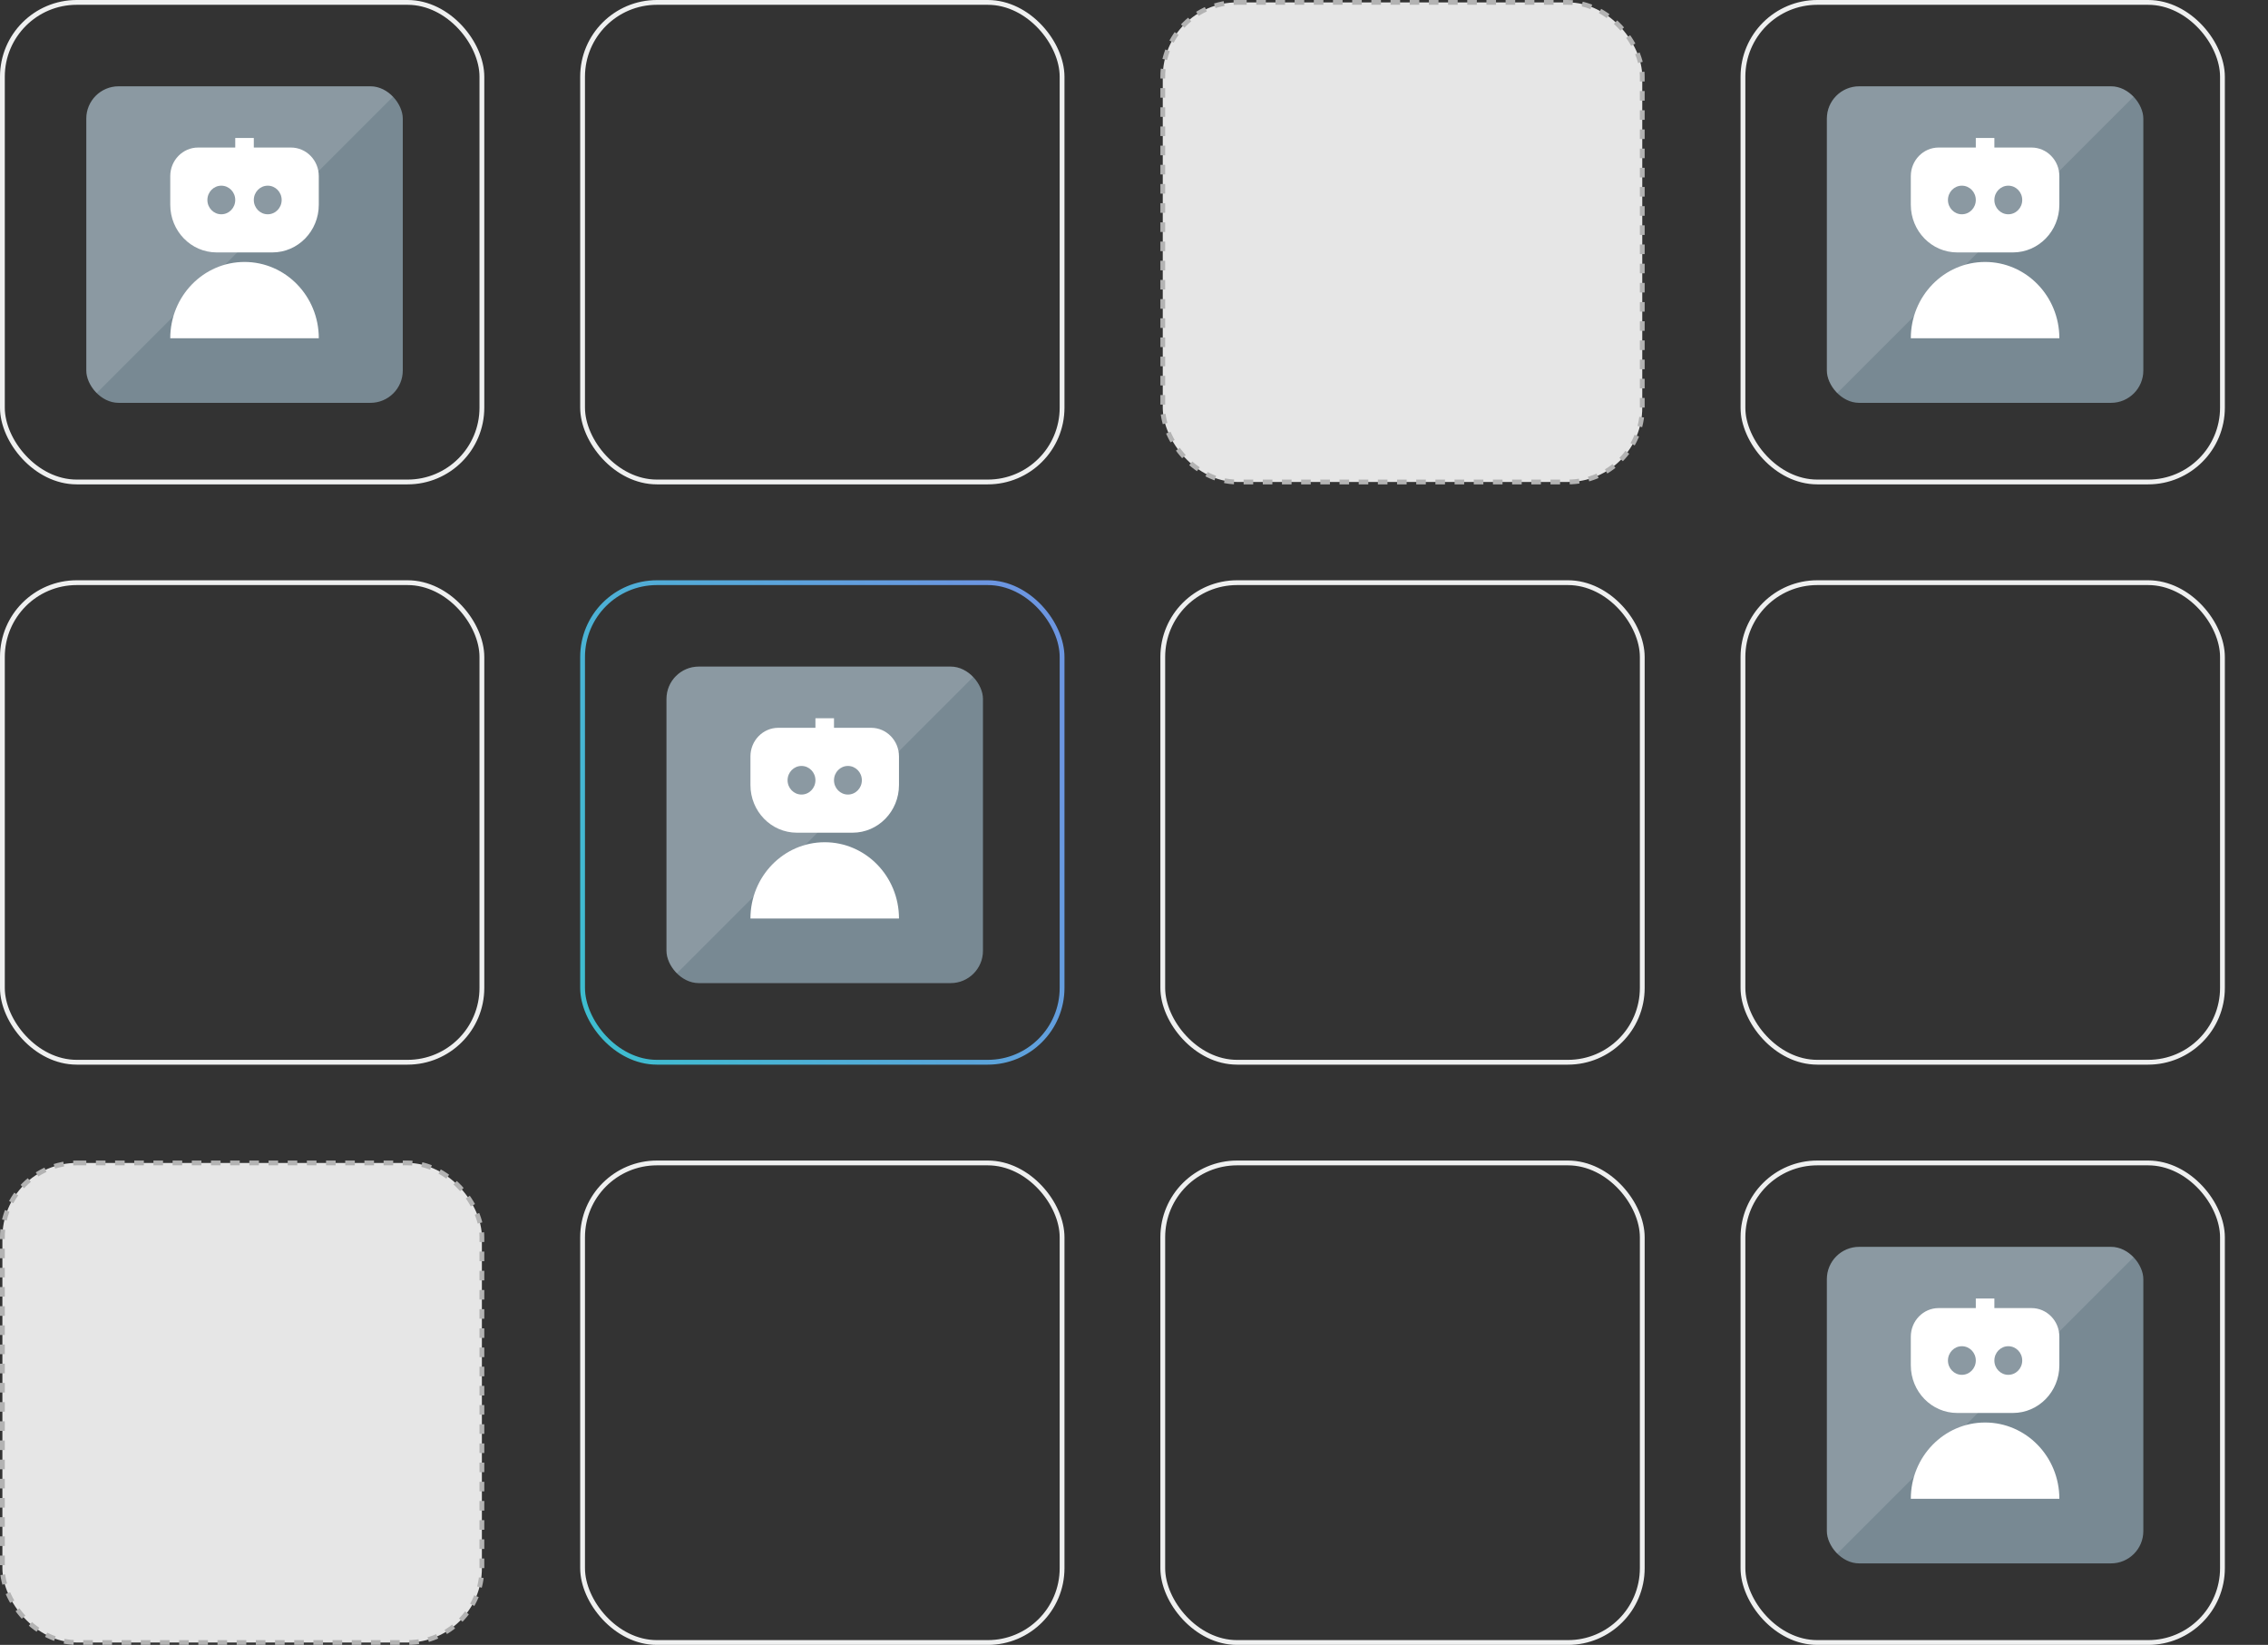 <svg width="473" height="343" viewBox="0 0 473 343" fill="none" xmlns="http://www.w3.org/2000/svg">
<rect x="0" y="0" width="473" height="343" fill="#333333" stroke="none"/>
<rect x="0.5" y="0.5" width="100" height="100" rx="15.5" stroke="#EFF0F0"/>
<g clip-path="url(#clip0_910_3247)">
<rect x="18" y="18" width="66" height="66" rx="6.735" fill="#788993"/>
<rect x="50.242" y="-17.02" width="48.725" height="93.217" transform="rotate(45 50.242 -17.02)" fill="white" fill-opacity="0.14"/>
<path d="M60.679 30.764H52.934V28.776H49.061V30.764H41.316C38.108 30.764 35.508 33.435 35.508 36.729V42.694C35.508 48.185 39.842 52.636 45.189 52.636H56.806C62.153 52.636 66.487 48.185 66.487 42.694V36.729C66.487 33.435 63.887 30.764 60.679 30.764ZM49.061 41.7C49.061 43.347 47.761 44.683 46.157 44.683C44.553 44.683 43.253 43.347 43.253 41.7C43.253 40.053 44.553 38.718 46.157 38.718C47.761 38.718 49.061 40.053 49.061 41.7ZM58.742 41.7C58.742 43.347 57.442 44.683 55.838 44.683C54.234 44.683 52.934 43.347 52.934 41.7C52.934 40.053 54.234 38.718 55.838 38.718C57.442 38.718 58.742 40.053 58.742 41.7ZM35.508 70.531C35.508 61.746 42.443 54.624 50.998 54.624C59.552 54.624 66.487 61.746 66.487 70.531H35.508Z" fill="white"/>
</g>
<rect x="121.5" y="0.5" width="100" height="100" rx="15.5" stroke="#EFF0F0"/>
<rect x="242.5" y="0.5" width="100" height="100" rx="15.5" fill="#E6E6E6"/>
<rect x="242.5" y="0.5" width="100" height="100" rx="15.5" stroke="#B3B3B3" stroke-dasharray="2 2"/>
<rect x="363.5" y="0.5" width="100" height="100" rx="15.5" stroke="#EFF0F0"/>
<g clip-path="url(#clip1_910_3247)">
<rect x="381" y="18" width="66" height="66" rx="6.735" fill="#788993"/>
<rect x="413.242" y="-17.02" width="48.725" height="93.217" transform="rotate(45 413.242 -17.02)" fill="white" fill-opacity="0.14"/>
<path d="M423.679 30.764H415.934V28.776H412.061V30.764H404.316C401.108 30.764 398.508 33.435 398.508 36.729V42.694C398.508 48.185 402.842 52.636 408.189 52.636H419.806C425.153 52.636 429.487 48.185 429.487 42.694V36.729C429.487 33.435 426.887 30.764 423.679 30.764ZM412.061 41.7C412.061 43.347 410.761 44.683 409.157 44.683C407.553 44.683 406.253 43.347 406.253 41.7C406.253 40.053 407.553 38.718 409.157 38.718C410.761 38.718 412.061 40.053 412.061 41.7ZM421.743 41.7C421.743 43.347 420.442 44.683 418.838 44.683C417.234 44.683 415.934 43.347 415.934 41.7C415.934 40.053 417.234 38.718 418.838 38.718C420.442 38.718 421.743 40.053 421.743 41.7ZM398.508 70.531C398.508 61.746 405.443 54.624 413.998 54.624C422.552 54.624 429.487 61.746 429.487 70.531H398.508Z" fill="white"/>
</g>
<rect x="0.5" y="121.5" width="100" height="100" rx="15.5" stroke="#EFF0F0"/>
<rect x="121.5" y="121.5" width="100" height="100" rx="15.5" stroke="url(#paint0_linear_910_3247)"/>
<g clip-path="url(#clip2_910_3247)">
<rect x="139" y="139" width="66" height="66" rx="6.735" fill="#788993"/>
<rect x="171.242" y="103.979" width="48.725" height="93.217" transform="rotate(45 171.242 103.979)" fill="white" fill-opacity="0.14"/>
<path d="M181.679 151.764H173.934V149.775H170.061V151.764H162.316C159.108 151.764 156.508 154.434 156.508 157.729V163.694C156.508 169.184 160.842 173.635 166.189 173.635H177.806C183.153 173.635 187.487 169.184 187.487 163.694V157.729C187.487 154.434 184.887 151.764 181.679 151.764ZM170.061 162.7C170.061 164.347 168.761 165.682 167.157 165.682C165.553 165.682 164.253 164.347 164.253 162.7C164.253 161.052 165.553 159.717 167.157 159.717C168.761 159.717 170.061 161.052 170.061 162.7ZM179.743 162.7C179.743 164.347 178.442 165.682 176.838 165.682C175.234 165.682 173.934 164.347 173.934 162.7C173.934 161.052 175.234 159.717 176.838 159.717C178.442 159.717 179.743 161.052 179.743 162.7ZM156.508 191.53C156.508 182.745 163.443 175.624 171.998 175.624C180.552 175.624 187.487 182.745 187.487 191.53H156.508Z" fill="white"/>
</g>
<rect x="242.5" y="121.5" width="100" height="100" rx="15.5" stroke="#EFF0F0"/>
<rect x="363.5" y="121.5" width="100" height="100" rx="15.5" stroke="#EFF0F0"/>
<rect x="0.5" y="242.5" width="100" height="100" rx="15.5" fill="#E6E6E6"/>
<rect x="0.5" y="242.5" width="100" height="100" rx="15.5" stroke="#B3B3B3" stroke-dasharray="2 2"/>
<rect x="121.5" y="242.5" width="100" height="100" rx="15.5" stroke="#EFF0F0"/>
<rect x="242.5" y="242.5" width="100" height="100" rx="15.5" stroke="#EFF0F0"/>
<rect x="363.5" y="242.5" width="100" height="100" rx="15.5" stroke="#EFF0F0"/>
<g clip-path="url(#clip3_910_3247)">
<rect x="381" y="260" width="66" height="66" rx="6.735" fill="#788993"/>
<rect x="413.242" y="224.979" width="48.725" height="93.217" transform="rotate(45 413.242 224.979)" fill="white" fill-opacity="0.14"/>
<path d="M423.679 272.764H415.934V270.775H412.061V272.764H404.316C401.108 272.764 398.508 275.434 398.508 278.729V284.694C398.508 290.184 402.842 294.635 408.189 294.635H419.806C425.153 294.635 429.487 290.184 429.487 284.694V278.729C429.487 275.434 426.887 272.764 423.679 272.764ZM412.061 283.7C412.061 285.347 410.761 286.682 409.157 286.682C407.553 286.682 406.253 285.347 406.253 283.7C406.253 282.052 407.553 280.717 409.157 280.717C410.761 280.717 412.061 282.052 412.061 283.7ZM421.743 283.7C421.743 285.347 420.442 286.682 418.838 286.682C417.234 286.682 415.934 285.347 415.934 283.7C415.934 282.052 417.234 280.717 418.838 280.717C420.442 280.717 421.743 282.052 421.743 283.7ZM398.508 312.53C398.508 303.745 405.443 296.624 413.998 296.624C422.552 296.624 429.487 303.745 429.487 312.53H398.508Z" fill="white"/>
</g>
<defs>
<linearGradient id="paint0_linear_910_3247" x1="222" y1="159.5" x2="121" y2="204" gradientUnits="userSpaceOnUse">
<stop stop-color="#6C96E1"/>
<stop offset="1" stop-color="#3EBDD0"/>
</linearGradient>
<clipPath id="clip0_910_3247">
<rect x="18" y="18" width="66" height="66" rx="6.735" fill="white"/>
</clipPath>
<clipPath id="clip1_910_3247">
<rect x="381" y="18" width="66" height="66" rx="6.735" fill="white"/>
</clipPath>
<clipPath id="clip2_910_3247">
<rect x="139" y="139" width="66" height="66" rx="6.735" fill="white"/>
</clipPath>
<clipPath id="clip3_910_3247">
<rect x="381" y="260" width="66" height="66" rx="6.735" fill="white"/>
</clipPath>
</defs>
</svg>
